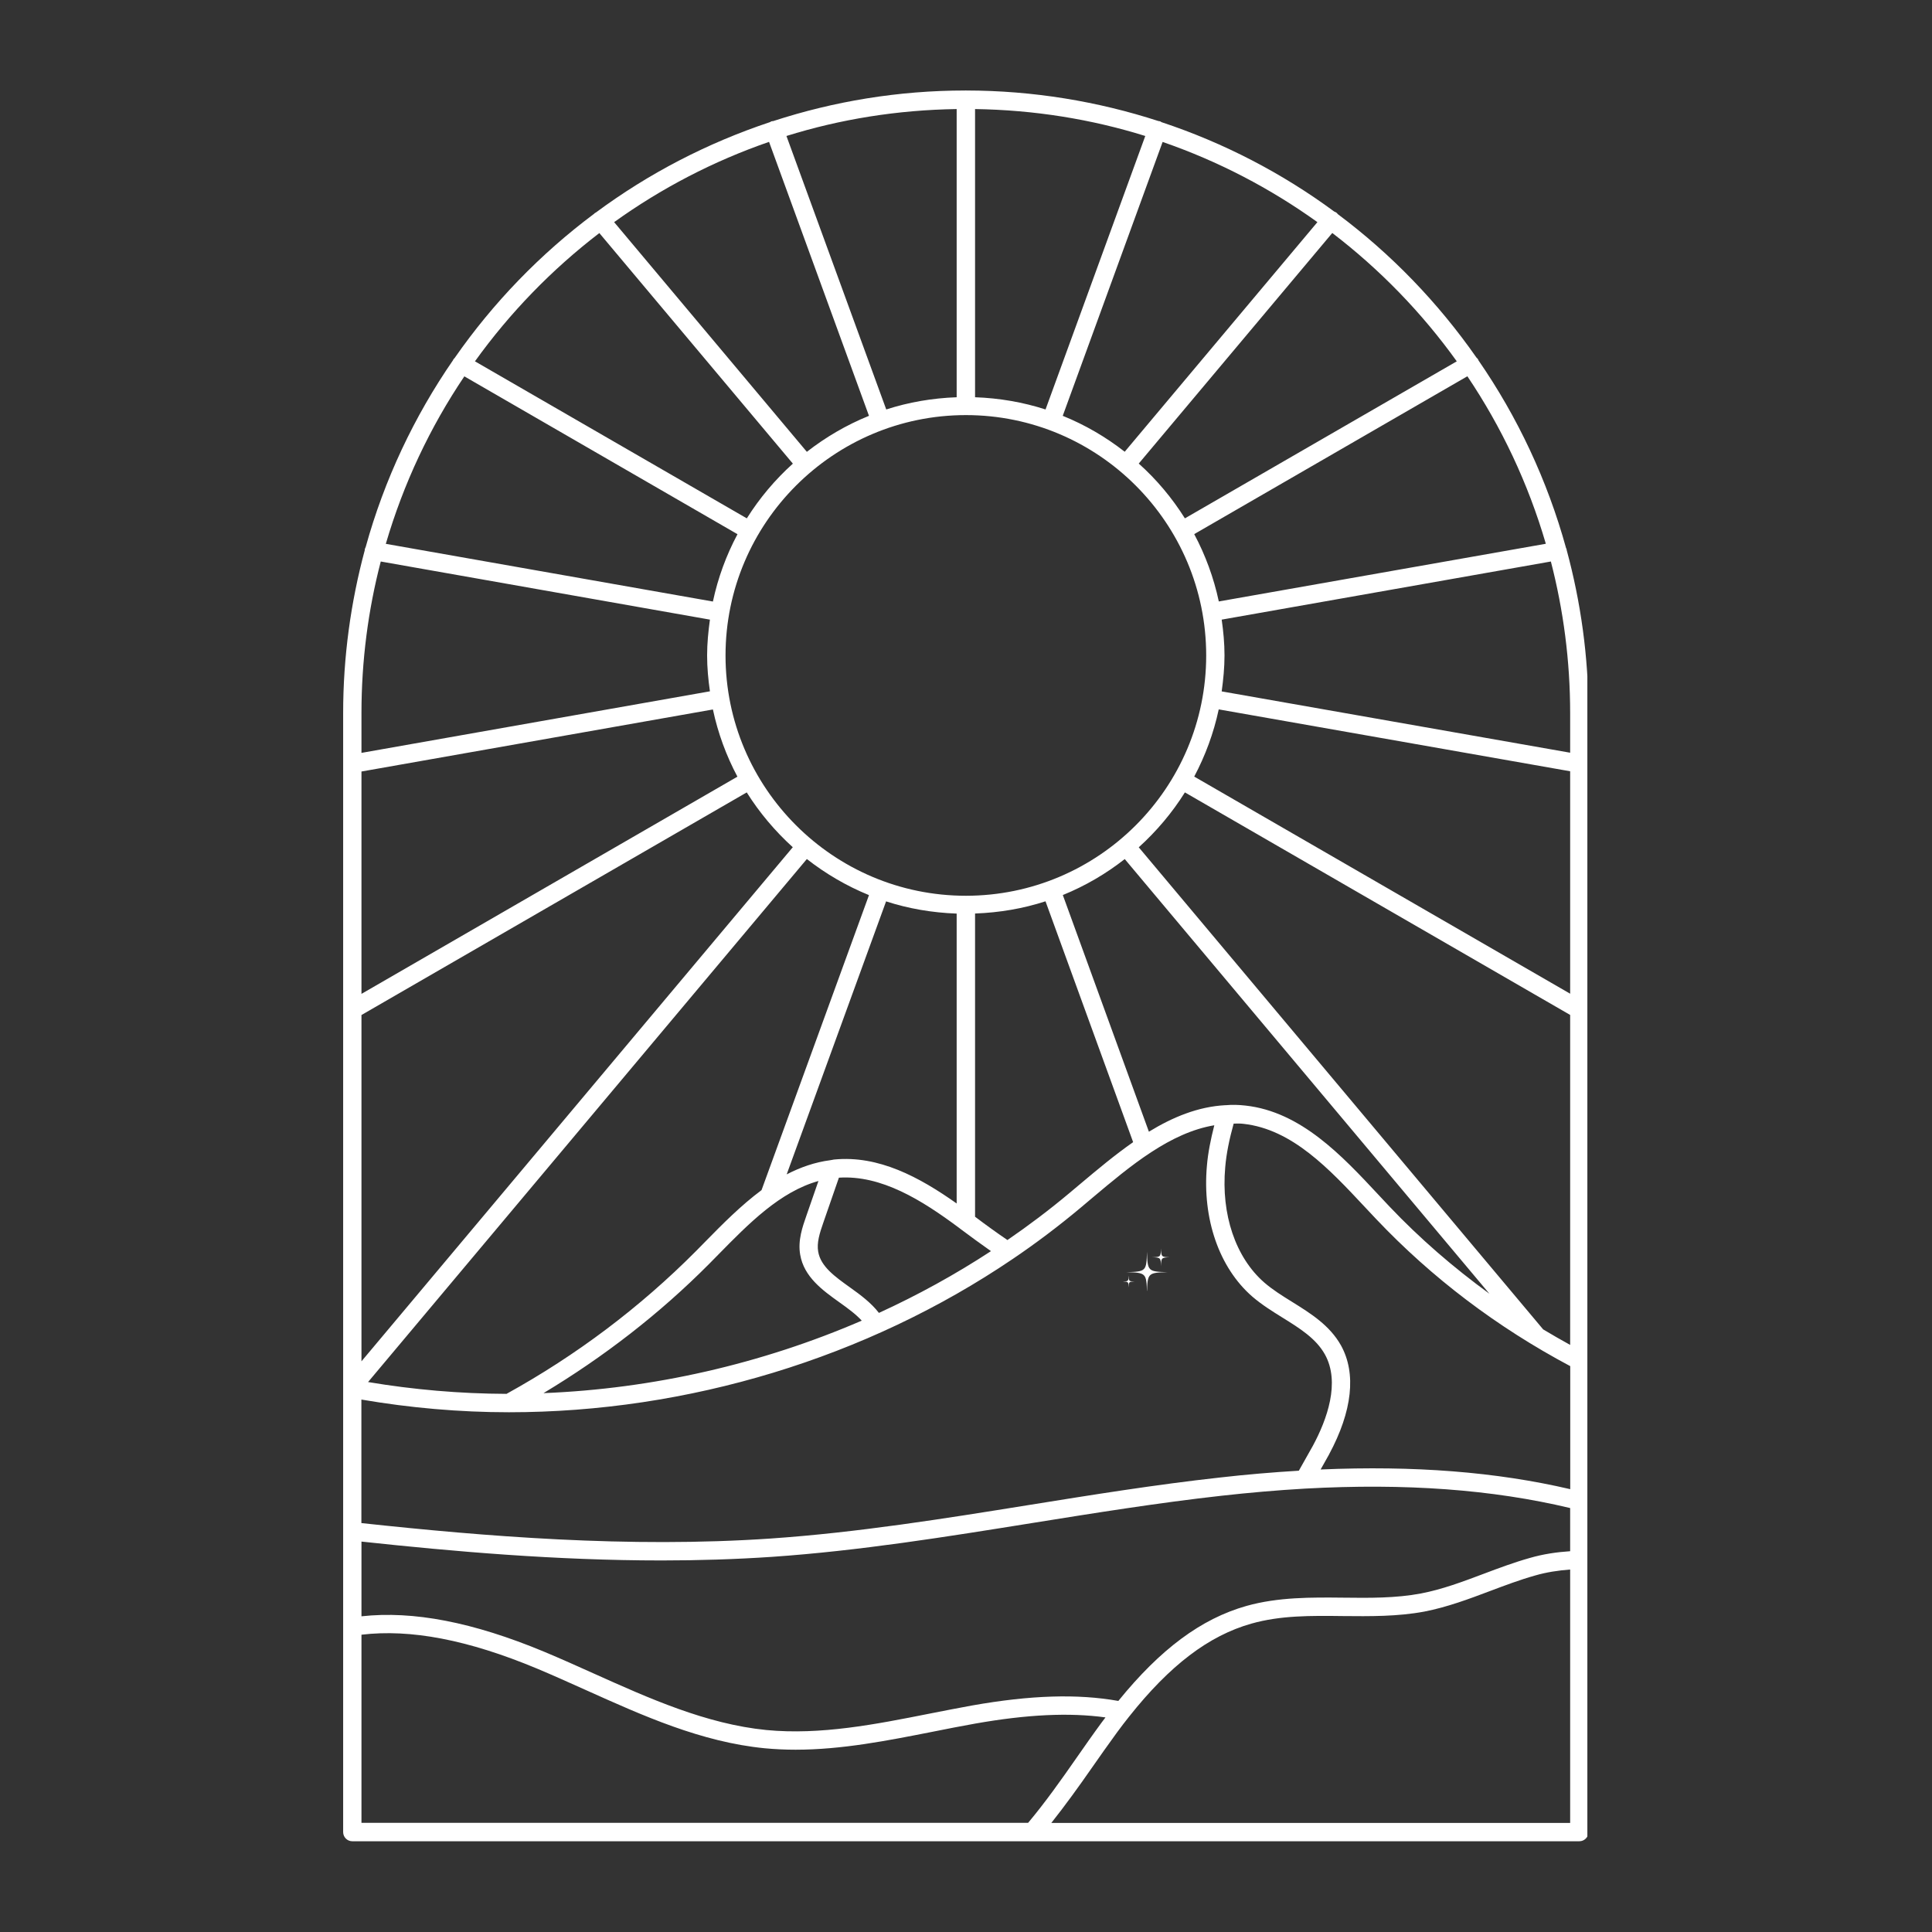 <svg xmlns="http://www.w3.org/2000/svg" xmlns:xlink="http://www.w3.org/1999/xlink" width="500" zoomAndPan="magnify" viewBox="0 0 375 375" height="500" preserveAspectRatio="xMidYMid meet" version="1.0"><rect x="0" y="0" width="375" height="375" fill="#333333" stroke="none"/><defs><clipPath id="deb3f18c36"><path d="M 66.605 17.426 L 308.105 17.426 L 308.105 357.926 L 66.605 357.926 Z M 66.605 17.426 " clip-rule="nonzero"/></clipPath><clipPath id="d912f131a0"><path d="M 218.66 242.949 L 226.609 242.949 L 226.609 250.547 L 218.66 250.547 Z M 218.66 242.949 " clip-rule="nonzero"/></clipPath><clipPath id="fd2ce8235b"><path d="M 217.926 247 L 221 247 L 221 250 L 217.926 250 Z M 217.926 247 " clip-rule="nonzero"/></clipPath><clipPath id="83e593b3d6"><path d="M 223.594 242.297 L 226.926 242.297 L 226.926 245.785 L 223.594 245.785 Z M 223.594 242.297 " clip-rule="nonzero"/></clipPath></defs><g clip-path="url(#deb3f18c36)"><path fill="#ffffff" d="M 304.082 106.727 C 304.082 106.727 304.082 106.664 304.082 106.637 C 304.066 106.543 304.004 106.465 303.973 106.387 C 300.336 93.203 294.551 80.93 286.969 69.945 C 286.938 69.883 286.938 69.836 286.906 69.773 C 286.812 69.617 286.688 69.508 286.578 69.402 C 279.137 58.746 270.059 49.324 259.656 41.555 C 259.594 41.496 259.562 41.418 259.5 41.355 C 259.344 41.215 259.156 41.137 258.969 41.059 C 248.875 33.617 237.582 27.734 225.449 23.711 C 225.371 23.664 225.293 23.602 225.199 23.555 C 225.074 23.508 224.965 23.523 224.84 23.492 C 213.109 19.688 200.582 17.582 187.559 17.566 C 187.527 17.566 187.496 17.551 187.465 17.551 C 187.434 17.551 187.402 17.566 187.371 17.566 C 174.344 17.566 161.82 19.672 150.059 23.508 C 149.949 23.523 149.824 23.508 149.715 23.555 C 149.621 23.586 149.559 23.648 149.48 23.695 C 137.234 27.766 125.832 33.711 115.664 41.246 C 115.586 41.293 115.492 41.324 115.414 41.387 C 115.383 41.418 115.367 41.449 115.336 41.48 C 104.867 49.293 95.711 58.762 88.242 69.492 C 88.164 69.586 88.055 69.664 87.992 69.773 C 87.961 69.82 87.977 69.852 87.945 69.898 C 80.395 80.836 74.605 93.062 70.973 106.199 C 70.91 106.34 70.832 106.48 70.801 106.637 C 70.801 106.695 70.801 106.742 70.801 106.789 C 68.086 116.883 66.605 127.492 66.605 138.426 L 66.605 355.605 C 66.605 356.59 67.398 357.387 68.383 357.387 L 200.348 357.387 C 200.348 357.387 200.379 357.387 200.395 357.387 C 200.395 357.387 200.426 357.387 200.441 357.387 L 306.547 357.387 C 307.527 357.387 308.324 356.59 308.324 355.605 L 308.324 138.426 C 308.324 127.461 306.824 116.836 304.082 106.727 Z M 217.055 330.148 C 209.148 328.746 200.082 329.012 188.648 331.039 C 185.891 331.539 183.113 332.086 180.352 332.629 C 169.977 334.688 159.262 336.809 148.762 335.797 C 137.082 334.641 125.988 329.652 115.258 324.832 C 112.043 323.379 108.832 321.945 105.586 320.586 C 91.797 314.848 80.207 312.617 70.16 313.723 L 70.16 299.219 C 87.945 301.137 107.926 302.883 128.422 302.883 C 135.535 302.883 142.727 302.664 149.887 302.18 C 166.828 301.012 183.844 298.266 200.285 295.629 C 212.359 293.695 224.855 291.684 237.191 290.312 C 242.496 289.719 247.926 289.25 253.293 288.938 C 272.82 287.863 289.652 289.109 304.766 292.711 L 304.766 301.09 C 302.164 301.262 299.496 301.652 296.938 302.398 C 293.879 303.258 290.883 304.379 287.984 305.473 C 283.848 307.031 279.934 308.5 275.801 309.293 C 270.918 310.215 265.738 310.168 260.73 310.105 C 254.523 310.043 248.098 309.98 241.934 311.711 C 233.152 314.191 225.23 320.09 217.07 330.148 Z M 90.129 73.051 L 143.148 103.688 C 140.98 107.742 139.359 112.141 138.375 116.758 L 74.887 105.559 C 78.305 93.875 83.469 82.926 90.129 73.051 Z M 149.277 27.551 L 168.668 80.711 C 164.316 82.473 160.277 84.844 156.609 87.699 L 119.203 43.117 C 128.344 36.551 138.453 31.277 149.277 27.535 Z M 255.707 43.117 L 218.305 87.684 C 214.652 84.828 210.629 82.473 206.277 80.711 L 225.664 27.551 C 236.492 31.293 246.582 36.566 255.707 43.117 Z M 202.938 79.477 C 198.602 78.074 194.016 77.277 189.258 77.105 L 189.258 21.168 C 200.738 21.34 211.828 23.133 222.297 26.395 Z M 185.703 77.105 C 180.945 77.277 176.359 78.074 172.02 79.477 L 152.648 26.395 C 163.113 23.133 174.207 21.34 185.688 21.168 L 185.688 77.105 Z M 187.48 80.57 C 213.203 80.57 234.121 101.504 234.121 127.227 C 234.121 152.949 213.203 173.867 187.48 173.867 C 161.758 173.867 140.824 152.934 140.824 127.227 C 140.824 101.52 161.758 80.57 187.48 80.57 Z M 300.055 105.543 L 236.57 116.742 C 235.586 112.125 233.965 107.742 231.797 103.672 L 284.816 73.035 C 291.461 82.91 296.625 93.844 300.039 105.527 Z M 168.668 173.742 L 147.812 231.004 C 143.82 233.969 140.23 237.602 136.863 241.035 L 135.082 242.844 C 124.227 253.762 111.855 263.074 98.316 270.547 C 89.285 270.516 80.27 269.734 71.441 268.254 L 156.609 166.738 C 160.262 169.59 164.301 171.961 168.668 173.742 Z M 229.988 153.805 L 304.766 197 L 304.766 261.047 C 303.004 260.082 301.258 259.066 299.527 258.035 L 221.031 164.461 C 224.48 161.34 227.508 157.77 229.988 153.805 Z M 218.32 166.754 L 289.09 251.109 C 282.117 246.027 275.598 240.41 269.699 234.188 L 267.516 231.863 C 260.48 224.328 252.512 215.797 241.777 214.594 C 240.422 214.438 239.113 214.406 237.988 214.516 C 237.957 214.516 237.941 214.516 237.91 214.516 C 237.895 214.516 237.879 214.516 237.848 214.516 C 232.543 214.797 227.617 216.84 223 219.664 L 206.293 173.727 C 210.645 171.961 214.684 169.59 218.32 166.738 Z M 202.938 174.957 L 219.941 221.691 C 216.367 224.188 212.984 227.027 209.77 229.727 L 207.523 231.613 C 203.656 234.855 199.633 237.883 195.543 240.691 C 193.406 239.238 191.301 237.711 189.258 236.168 L 189.258 177.312 C 194.016 177.141 198.617 176.348 202.938 174.941 Z M 158.855 229.242 L 156.5 236.027 C 155.766 238.133 154.832 240.77 155.316 243.531 C 156.047 247.852 159.684 250.457 162.91 252.766 C 164.551 253.934 166.109 255.074 167.266 256.336 C 147.875 264.715 126.77 269.562 105.492 270.406 C 117.191 263.371 128.016 255.012 137.625 245.34 L 139.422 243.516 C 145.332 237.492 151.414 231.301 158.871 229.227 Z M 170.602 254.84 C 169.105 252.891 167.031 251.344 164.973 249.879 C 162.055 247.789 159.293 245.824 158.809 242.938 C 158.512 241.223 159.074 239.395 159.84 237.211 L 162.832 228.586 C 171.07 228.055 178.871 232.906 186.105 238.289 L 186.574 238.648 C 188.445 240.051 190.383 241.457 192.348 242.844 C 185.438 247.367 178.152 251.375 170.586 254.84 Z M 185.688 233.594 C 178.402 228.445 170.523 224.219 161.914 225.062 C 161.773 225.062 161.633 225.125 161.492 225.141 C 161.398 225.141 161.305 225.172 161.211 225.188 C 158.168 225.574 155.348 226.574 152.695 227.945 L 171.988 174.957 C 176.328 176.363 180.93 177.156 185.688 177.328 Z M 70.16 271.656 C 79.551 273.262 89.16 274.117 98.785 274.117 C 133.539 274.117 168.262 263.559 196.559 244.371 C 201.082 241.316 205.543 237.945 209.801 234.375 L 212.062 232.469 C 219.473 226.23 227.117 219.852 235.695 218.414 C 234.992 221.176 234.465 223.797 234.262 226.262 C 233.34 236.559 236.633 246.059 243.059 251.656 C 244.883 253.23 246.941 254.512 248.922 255.742 C 252.262 257.816 255.43 259.785 257.16 262.887 C 260.188 268.332 257.566 275.539 254.836 280.609 C 254.258 281.652 253.664 282.699 253.074 283.742 L 252.105 285.461 C 246.988 285.77 241.84 286.207 236.789 286.785 C 224.355 288.156 211.828 290.172 199.711 292.121 C 183.332 294.758 166.391 297.469 149.621 298.625 C 121.949 300.512 94.027 298.203 70.145 295.629 L 70.145 271.656 Z M 257.973 282.293 C 262.496 273.887 263.289 266.57 260.281 261.141 C 258.094 257.242 254.398 254.934 250.812 252.703 C 248.844 251.484 247.004 250.332 245.398 248.941 C 239.828 244.09 236.992 235.73 237.816 226.543 C 238.035 223.922 238.613 221.113 239.453 218.09 C 240.078 218.09 240.688 218.043 241.375 218.137 C 250.812 219.195 257.988 226.871 264.93 234.297 L 267.129 236.637 C 277.953 248.055 290.617 257.633 304.781 265.164 L 304.781 289.047 C 290.402 285.691 274.488 284.445 256.332 285.227 C 256.895 284.242 257.441 283.277 257.988 282.277 Z M 304.766 192.879 L 231.797 150.734 C 233.949 146.676 235.57 142.309 236.555 137.691 L 304.766 149.703 Z M 143.133 150.75 L 70.16 192.91 L 70.16 149.75 L 138.375 137.707 C 139.359 142.324 140.98 146.707 143.133 150.75 Z M 70.16 197.016 L 144.941 153.805 C 147.422 157.754 150.434 161.324 153.879 164.445 L 70.16 264.23 Z M 304.766 146.102 L 237.129 134.199 C 237.441 131.922 237.676 129.598 237.676 127.227 C 237.676 124.855 237.457 122.547 237.129 120.27 L 301.023 108.988 C 303.457 118.395 304.766 128.27 304.766 138.426 Z M 282.758 70.133 L 229.988 100.613 C 227.508 96.668 224.496 93.078 221.031 89.977 L 258.594 45.223 C 267.828 52.289 275.973 60.68 282.758 70.133 Z M 116.332 45.238 L 153.895 89.992 C 150.449 93.094 147.438 96.668 144.957 100.613 L 92.188 70.133 C 98.973 60.695 107.113 52.305 116.332 45.238 Z M 73.906 108.988 L 137.797 120.27 C 137.484 122.547 137.25 124.855 137.25 127.227 C 137.25 129.598 137.469 131.906 137.797 134.184 L 70.16 146.133 L 70.16 138.426 C 70.16 128.27 71.457 118.395 73.906 108.988 Z M 70.16 317.297 C 79.676 316.156 90.828 318.277 104.215 323.863 C 107.41 325.203 110.594 326.641 113.793 328.074 C 124.789 333.02 136.145 338.137 148.422 339.336 C 150.418 339.523 152.43 339.617 154.426 339.617 C 163.41 339.617 172.348 337.84 181.055 336.125 C 183.797 335.578 186.543 335.031 189.289 334.547 C 199.383 332.77 207.508 332.379 214.574 333.348 C 214.34 333.66 214.105 333.957 213.855 334.301 C 212.188 336.562 210.566 338.887 208.945 341.211 C 205.98 345.469 202.891 349.836 199.555 353.812 L 70.16 353.812 L 70.16 317.281 Z M 204.062 353.828 C 206.793 350.383 209.379 346.793 211.844 343.254 C 213.453 340.961 215.059 338.652 216.82 336.25 C 217.586 335.219 218.352 334.191 219.16 333.191 C 227.086 323.207 234.621 317.484 242.887 315.145 C 248.551 313.539 254.445 313.598 260.684 313.676 C 265.863 313.723 271.23 313.785 276.473 312.805 C 280.902 311.945 285.145 310.355 289.23 308.812 C 292.055 307.75 294.988 306.641 297.918 305.816 C 300.164 305.16 302.488 304.816 304.766 304.645 L 304.766 353.828 Z M 204.062 353.828 " fill-opacity="1" fill-rule="nonzero"/></g><g clip-path="url(#d912f131a0)"><path fill="#ffffff" d="M 222.629 242.961 C 222.527 246.738 222.445 246.82 218.664 246.926 C 222.445 247.027 222.527 247.109 222.629 250.887 C 222.734 247.109 222.816 247.027 226.594 246.926 C 222.816 246.82 222.734 246.738 222.629 242.961 " fill-opacity="1" fill-rule="nonzero"/></g><g clip-path="url(#fd2ce8235b)"><path fill="#ffffff" d="M 219.07 247.594 C 219.039 248.684 219.016 248.707 217.926 248.738 C 219.016 248.766 219.039 248.789 219.07 249.879 C 219.102 248.789 219.125 248.766 220.215 248.738 C 219.125 248.707 219.102 248.684 219.07 247.594 " fill-opacity="1" fill-rule="nonzero"/></g><g clip-path="url(#83e593b3d6)"><path fill="#ffffff" d="M 225.348 245.773 C 225.395 244.117 225.43 244.082 227.086 244.035 C 225.43 243.992 225.395 243.953 225.348 242.297 C 225.305 243.953 225.266 243.992 223.613 244.035 C 225.266 244.082 225.305 244.117 225.348 245.773 " fill-opacity="1" fill-rule="nonzero"/></g></svg>